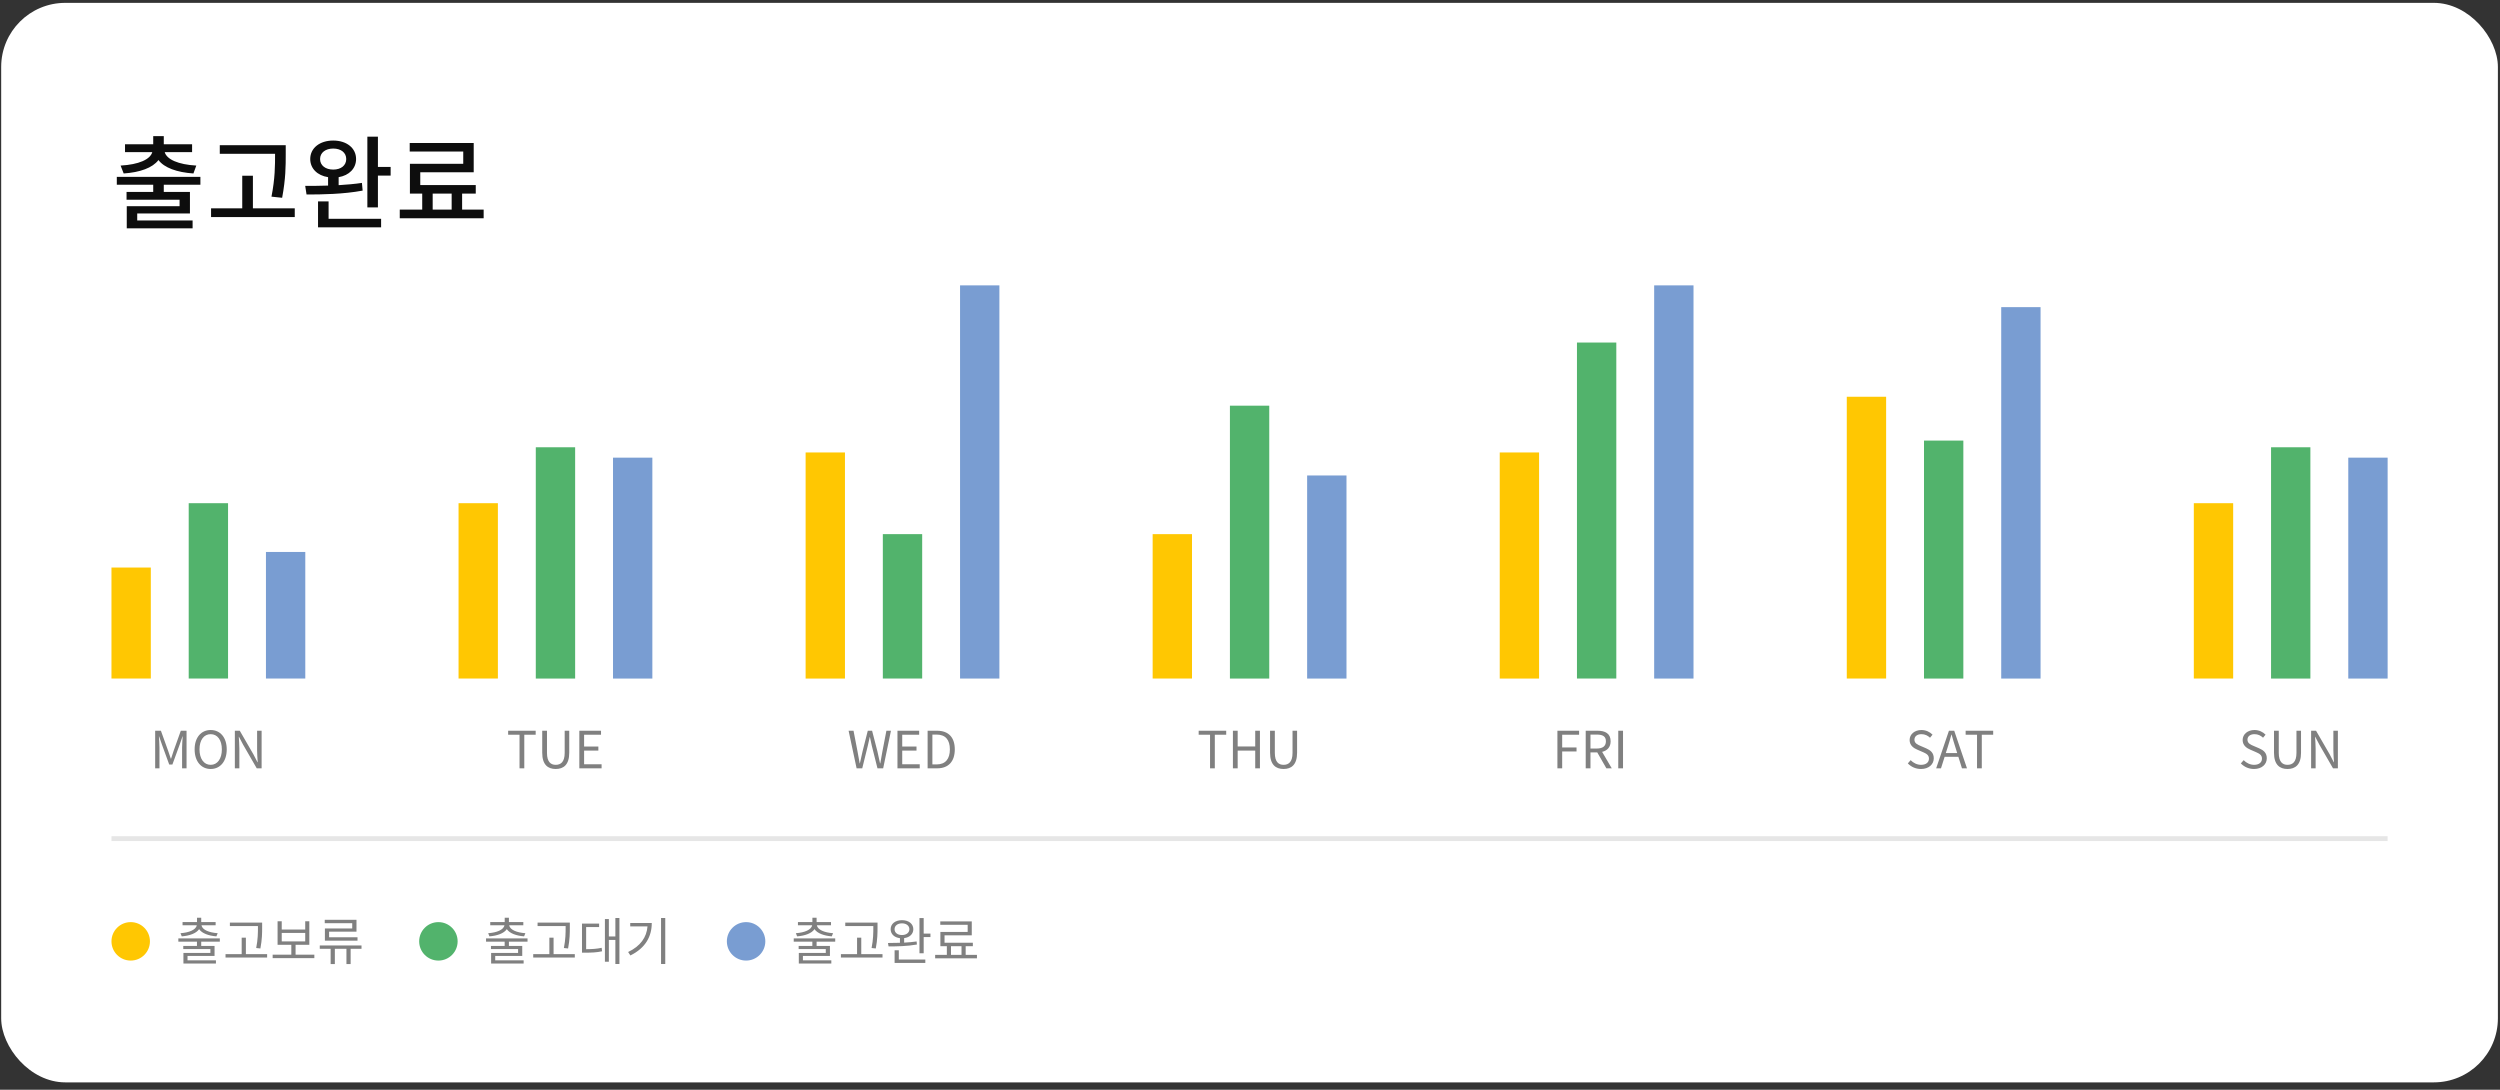 <svg width="195" height="85" viewBox="0 0 195 85" fill="none" xmlns="http://www.w3.org/2000/svg">
<rect x="0" y="0" width="195" height="85" fill="#333333" stroke="none"/>
<rect x="0.092" y="0.223" width="194.744" height="84.202" rx="5" fill="white"/>
<path d="M9.647 13.531C10.927 13.443 11.903 13.091 12.359 12.483C12.815 13.091 13.807 13.443 15.087 13.531L15.311 12.915C13.903 12.835 13.007 12.435 12.847 11.867H14.983V11.251H12.775V10.619H11.951V11.251H9.751V11.867H11.879C11.719 12.435 10.831 12.835 9.407 12.915L9.647 13.531ZM15.631 14.411V13.795H9.111V14.411H11.951V14.971H9.871V15.579H14.007V16.083H9.887V17.811H15.023V17.195H10.703V16.651H14.815V14.971H12.775V14.411H15.631ZM21.455 12.035C21.455 12.899 21.455 13.923 21.175 15.339L22.007 15.427C22.287 13.931 22.287 12.931 22.287 12.035V11.323H17.143V11.995H21.455V12.035ZM19.727 16.251V13.707H18.895V16.251H16.463V16.931H22.991V16.251H19.727ZM24.966 12.403C24.966 11.907 25.39 11.587 25.99 11.587C26.598 11.587 27.006 11.907 27.006 12.403C27.006 12.907 26.598 13.227 25.99 13.227C25.39 13.227 24.966 12.907 24.966 12.403ZM28.23 14.267C27.654 14.355 27.03 14.403 26.414 14.443V13.819C27.23 13.683 27.774 13.139 27.774 12.403C27.774 11.547 27.038 10.963 25.99 10.963C24.942 10.963 24.198 11.547 24.198 12.403C24.198 13.147 24.758 13.691 25.59 13.819V14.475C24.942 14.499 24.326 14.499 23.806 14.499L23.91 15.171C25.118 15.171 26.798 15.147 28.286 14.867L28.23 14.267ZM25.63 15.707H24.806V17.731H29.726V17.067H25.63V15.707ZM29.478 13.019V10.659H28.654V16.179H29.478V13.699H30.47V13.019H29.478ZM33.749 15.099H35.229V16.347H33.749V15.099ZM36.045 16.347V15.099H37.109V14.435H32.781V13.435H36.949V11.155H31.957V11.819H36.133V12.779H31.973V15.099H32.933V16.347H31.181V17.027H37.725V16.347H36.045Z" fill="#0D0D0D"/>
<path d="M11.764 44.268H8.695V52.925H11.764V44.268Z" fill="#FFC702"/>
<path d="M17.788 39.249H14.719V52.925H17.788V39.249Z" fill="#52B36C"/>
<path d="M23.813 43.053H20.744V52.925H23.813V43.053Z" fill="#799DD2"/>
<path d="M12.103 59.929H12.439V58.305C12.439 58.053 12.411 57.697 12.395 57.441H12.411L12.643 58.109L13.199 59.633H13.447L14.003 58.109L14.235 57.441H14.251C14.231 57.697 14.203 58.053 14.203 58.305V59.929H14.551V56.997H14.103L13.543 58.565C13.475 58.769 13.411 58.973 13.343 59.177H13.323C13.251 58.973 13.183 58.769 13.115 58.565L12.551 56.997H12.103V59.929ZM16.433 59.981C17.169 59.981 17.685 59.393 17.685 58.453C17.685 57.513 17.169 56.941 16.433 56.941C15.697 56.941 15.181 57.513 15.181 58.453C15.181 59.393 15.697 59.981 16.433 59.981ZM16.433 59.657C15.905 59.657 15.561 59.185 15.561 58.453C15.561 57.717 15.905 57.265 16.433 57.265C16.957 57.265 17.305 57.717 17.305 58.453C17.305 59.185 16.957 59.657 16.433 59.657ZM18.318 59.929H18.67V58.389C18.67 58.081 18.642 57.769 18.626 57.473H18.642L18.958 58.077L20.026 59.929H20.406V56.997H20.054V58.521C20.054 58.825 20.082 59.153 20.102 59.449H20.082L19.77 58.845L18.702 56.997H18.318V59.929Z" fill="#808080"/>
<circle cx="10.195" cy="73.425" r="1.5" fill="#FFC702"/>
<path d="M14.175 73.037C14.779 72.989 15.311 72.805 15.531 72.473C15.751 72.805 16.279 72.989 16.879 73.037L16.979 72.789C16.311 72.745 15.771 72.525 15.715 72.169H16.819V71.921H15.695V71.581H15.367V71.921H14.239V72.169H15.347C15.291 72.525 14.743 72.745 14.079 72.789L14.175 73.037ZM17.147 73.449V73.197H13.911V73.449H15.363V73.781H14.295V74.025H16.411V74.329H14.307V75.153H16.843V74.905H14.627V74.565H16.735V73.781H15.695V73.449H17.147ZM20.119 72.321C20.119 72.753 20.119 73.257 19.983 73.945L20.311 73.981C20.447 73.257 20.447 72.765 20.447 72.321V71.965H17.931V72.233H20.119V72.321ZM19.179 74.421V73.137H18.851V74.421H17.591V74.689H20.835V74.421H19.179ZM21.975 72.769H23.807V73.429H21.975V72.769ZM23.055 74.465V73.693H24.127V71.861H23.807V72.501H21.975V71.861H21.651V73.693H22.723V74.465H21.267V74.733H24.519V74.465H23.055ZM27.474 72.421H25.342V73.373H27.886V73.109H25.67V72.669H27.806V71.745H25.33V72.009H27.474V72.421ZM28.198 73.745H24.942V74.009H25.79V75.197H26.118V74.009H27.022V75.197H27.35V74.009H28.198V73.745Z" fill="#808080"/>
<circle cx="34.195" cy="73.425" r="1.5" fill="#52B36C"/>
<path d="M38.175 73.037C38.779 72.989 39.311 72.805 39.531 72.473C39.751 72.805 40.279 72.989 40.879 73.037L40.979 72.789C40.311 72.745 39.771 72.525 39.715 72.169H40.819V71.921H39.695V71.581H39.367V71.921H38.239V72.169H39.347C39.291 72.525 38.743 72.745 38.079 72.789L38.175 73.037ZM41.147 73.449V73.197H37.911V73.449H39.363V73.781H38.295V74.025H40.411V74.329H38.307V75.153H40.843V74.905H38.627V74.565H40.735V73.781H39.695V73.449H41.147ZM44.119 72.321C44.119 72.753 44.119 73.257 43.983 73.945L44.311 73.981C44.447 73.257 44.447 72.765 44.447 72.321V71.965H41.931V72.233H44.119V72.321ZM43.179 74.421V73.137H42.851V74.421H41.591V74.689H44.835V74.421H43.179ZM45.719 72.309H46.731V72.041H45.395V74.309H45.631C46.167 74.309 46.531 74.293 46.959 74.201L46.931 73.929C46.539 74.013 46.199 74.033 45.719 74.037V72.309ZM47.999 71.605V73.045H47.491V71.685H47.183V75.013H47.491V73.313H47.999V75.193H48.315V71.605H47.999ZM49.158 71.993V72.257H50.506C50.438 73.109 49.958 73.797 48.994 74.257L49.17 74.525C50.362 73.941 50.838 73.029 50.838 71.993H49.158ZM51.562 71.605V75.193H51.89V71.605H51.562Z" fill="#808080"/>
<circle cx="58.195" cy="73.425" r="1.5" fill="#799DD2"/>
<path d="M62.175 73.037C62.779 72.989 63.311 72.805 63.531 72.473C63.751 72.805 64.279 72.989 64.879 73.037L64.979 72.789C64.311 72.745 63.771 72.525 63.715 72.169H64.819V71.921H63.695V71.581H63.367V71.921H62.239V72.169H63.347C63.291 72.525 62.743 72.745 62.079 72.789L62.175 73.037ZM65.147 73.449V73.197H61.911V73.449H63.363V73.781H62.295V74.025H64.411V74.329H62.307V75.153H64.843V74.905H62.627V74.565H64.735V73.781H63.695V73.449H65.147ZM68.119 72.321C68.119 72.753 68.119 73.257 67.983 73.945L68.311 73.981C68.447 73.257 68.447 72.765 68.447 72.321V71.965H65.931V72.233H68.119V72.321ZM67.179 74.421V73.137H66.851V74.421H65.591V74.689H68.835V74.421H67.179ZM69.775 72.477C69.775 72.205 70.011 72.021 70.355 72.021C70.691 72.021 70.931 72.205 70.931 72.477C70.931 72.753 70.691 72.933 70.355 72.933C70.011 72.933 69.775 72.753 69.775 72.477ZM71.495 73.433C71.187 73.481 70.855 73.505 70.523 73.525V73.173C70.951 73.121 71.239 72.857 71.239 72.477C71.239 72.057 70.875 71.773 70.355 71.773C69.831 71.773 69.471 72.057 69.471 72.477C69.471 72.861 69.759 73.125 70.195 73.177V73.537C69.863 73.549 69.539 73.553 69.263 73.553L69.307 73.821C69.919 73.821 70.771 73.809 71.519 73.673L71.495 73.433ZM70.107 74.121H69.779V75.109H72.175V74.841H70.107V74.121ZM72.047 72.821V71.609H71.719V74.353H72.047V73.093H72.575V72.821H72.047ZM74.178 73.801H74.998V74.481H74.178V73.801ZM75.322 74.481V73.801H75.882V73.533H73.674V72.957H75.798V71.869H73.342V72.137H75.478V72.693H73.35V73.801H73.854V74.481H72.942V74.749H76.202V74.481H75.322Z" fill="#808080"/>
<path d="M38.835 39.249H35.767V52.925H38.835V39.249Z" fill="#FFC702"/>
<path d="M44.861 34.887H41.792V52.928H44.861V34.887Z" fill="#52B36C"/>
<path d="M50.884 35.697H47.815V52.928H50.884V35.697Z" fill="#799DD2"/>
<path d="M40.523 59.929H40.895V57.309H41.783V56.997H39.635V57.309H40.523V59.929ZM43.345 59.981C43.945 59.981 44.401 59.661 44.401 58.717V56.997H44.045V58.729C44.045 59.437 43.737 59.657 43.345 59.657C42.965 59.657 42.665 59.437 42.665 58.729V56.997H42.293V58.717C42.293 59.661 42.749 59.981 43.345 59.981ZM45.188 59.929H46.924V59.613H45.56V58.545H46.672V58.229H45.56V57.309H46.88V56.997H45.188V59.929Z" fill="#808080"/>
<path d="M174.187 39.249H171.118V52.925H174.187V39.249Z" fill="#FFC702"/>
<path d="M180.21 34.887H177.142V52.928H180.21V34.887Z" fill="#52B36C"/>
<path d="M186.235 35.697H183.166V52.928H186.235V35.697Z" fill="#799DD2"/>
<path d="M175.814 59.981C176.426 59.981 176.81 59.613 176.81 59.149C176.81 58.713 176.546 58.513 176.206 58.365L175.786 58.185C175.558 58.089 175.302 57.981 175.302 57.697C175.302 57.433 175.518 57.265 175.85 57.265C176.122 57.265 176.338 57.373 176.518 57.541L176.714 57.305C176.506 57.089 176.198 56.941 175.85 56.941C175.318 56.941 174.926 57.269 174.926 57.721C174.926 58.149 175.25 58.357 175.522 58.473L175.946 58.657C176.222 58.781 176.434 58.877 176.434 59.177C176.434 59.465 176.202 59.657 175.818 59.657C175.514 59.657 175.218 59.513 175.006 59.293L174.786 59.545C175.042 59.813 175.398 59.981 175.814 59.981ZM178.424 59.981C179.024 59.981 179.48 59.661 179.48 58.717V56.997H179.124V58.729C179.124 59.437 178.816 59.657 178.424 59.657C178.044 59.657 177.744 59.437 177.744 58.729V56.997H177.372V58.717C177.372 59.661 177.828 59.981 178.424 59.981ZM180.267 59.929H180.619V58.389C180.619 58.081 180.591 57.769 180.575 57.473H180.591L180.907 58.077L181.975 59.929H182.355V56.997H182.003V58.521C182.003 58.825 182.031 59.153 182.051 59.449H182.031L181.719 58.845L180.651 56.997H180.267V59.929Z" fill="#808080"/>
<path d="M65.907 35.292H62.838V52.928H65.907V35.292Z" fill="#FFC702"/>
<path d="M71.93 41.662H68.861V52.925H71.93V41.662Z" fill="#52B36C"/>
<path d="M77.953 22.259H74.884V52.927H77.953V22.259Z" fill="#799DD2"/>
<path d="M66.815 59.929H67.255L67.691 58.161C67.739 57.929 67.791 57.717 67.839 57.493H67.855C67.903 57.717 67.947 57.929 67.999 58.161L68.443 59.929H68.887L69.495 56.997H69.139L68.831 58.593C68.775 58.905 68.719 59.221 68.663 59.541H68.643C68.575 59.221 68.507 58.905 68.435 58.593L68.023 56.997H67.687L67.283 58.593C67.211 58.909 67.139 59.225 67.071 59.541H67.055C66.999 59.225 66.939 58.909 66.883 58.593L66.575 56.997H66.191L66.815 59.929ZM70.002 59.929H71.739V59.613H70.374V58.545H71.487V58.229H70.374V57.309H71.695V56.997H70.002V59.929ZM72.354 59.929H73.106C73.99 59.929 74.474 59.381 74.474 58.453C74.474 57.521 73.99 56.997 73.09 56.997H72.354V59.929ZM72.726 59.625V57.297H73.058C73.75 57.297 74.09 57.709 74.09 58.453C74.09 59.193 73.75 59.625 73.058 59.625H72.726Z" fill="#808080"/>
<path d="M92.976 41.663H89.907V52.925H92.976V41.663Z" fill="#FFC702"/>
<path d="M99.002 31.643H95.934V52.928H99.002V31.643Z" fill="#52B36C"/>
<path d="M105.026 37.087H101.957V52.928H105.026V37.087Z" fill="#799DD2"/>
<path d="M94.384 59.929H94.756V57.309H95.644V56.997H93.496V57.309H94.384V59.929ZM96.167 59.929H96.539V58.545H97.907V59.929H98.275V56.997H97.907V58.225H96.539V56.997H96.167V59.929ZM100.117 59.981C100.717 59.981 101.173 59.661 101.173 58.717V56.997H100.817V58.729C100.817 59.437 100.509 59.657 100.117 59.657C99.737 59.657 99.437 59.437 99.437 58.729V56.997H99.065V58.717C99.065 59.661 99.521 59.981 100.117 59.981Z" fill="#808080"/>
<path d="M120.048 35.292H116.979V52.928H120.048V35.292Z" fill="#FFC702"/>
<path d="M126.072 26.718H123.003V52.925H126.072V26.718Z" fill="#52B36C"/>
<path d="M132.094 22.259H129.025V52.928H132.094V22.259Z" fill="#799DD2"/>
<path d="M121.478 59.929H121.85V58.613H122.97V58.301H121.85V57.309H123.17V56.997H121.478V59.929ZM124.057 57.297H124.549C125.009 57.297 125.261 57.433 125.261 57.821C125.261 58.201 125.009 58.385 124.549 58.385H124.057V57.297ZM125.717 59.929L124.965 58.645C125.365 58.549 125.629 58.277 125.629 57.821C125.629 57.209 125.201 56.997 124.605 56.997H123.685V59.929H124.057V58.685H124.585L125.297 59.929H125.717ZM126.224 59.929H126.596V56.997H126.224V59.929Z" fill="#808080"/>
<path d="M147.118 30.947H144.049V52.925H147.118V30.947Z" fill="#FFC702"/>
<path d="M153.141 34.365H150.072V52.928H153.141V34.365Z" fill="#52B36C"/>
<path d="M159.164 23.957H156.095V52.928H159.164V23.957Z" fill="#799DD2"/>
<path d="M149.838 59.981C150.45 59.981 150.834 59.613 150.834 59.149C150.834 58.713 150.57 58.513 150.23 58.365L149.81 58.185C149.582 58.089 149.326 57.981 149.326 57.697C149.326 57.433 149.542 57.265 149.874 57.265C150.146 57.265 150.362 57.373 150.542 57.541L150.738 57.305C150.53 57.089 150.222 56.941 149.874 56.941C149.342 56.941 148.95 57.269 148.95 57.721C148.95 58.149 149.274 58.357 149.546 58.473L149.97 58.657C150.246 58.781 150.458 58.877 150.458 59.177C150.458 59.465 150.226 59.657 149.842 59.657C149.538 59.657 149.242 59.513 149.03 59.293L148.81 59.545C149.066 59.813 149.422 59.981 149.838 59.981ZM151.773 58.737L151.917 58.289C152.021 57.957 152.117 57.641 152.209 57.297H152.225C152.321 57.637 152.413 57.957 152.521 58.289L152.661 58.737H151.773ZM153.033 59.929H153.425L152.429 56.997H152.017L151.021 59.929H151.397L151.681 59.033H152.753L153.033 59.929ZM154.208 59.929H154.58V57.309H155.468V56.997H153.32V57.309H154.208V59.929Z" fill="#808080"/>
<path opacity="0.1" d="M8.695 65.413L186.234 65.413" stroke="black" stroke-width="0.378"/>
</svg>

